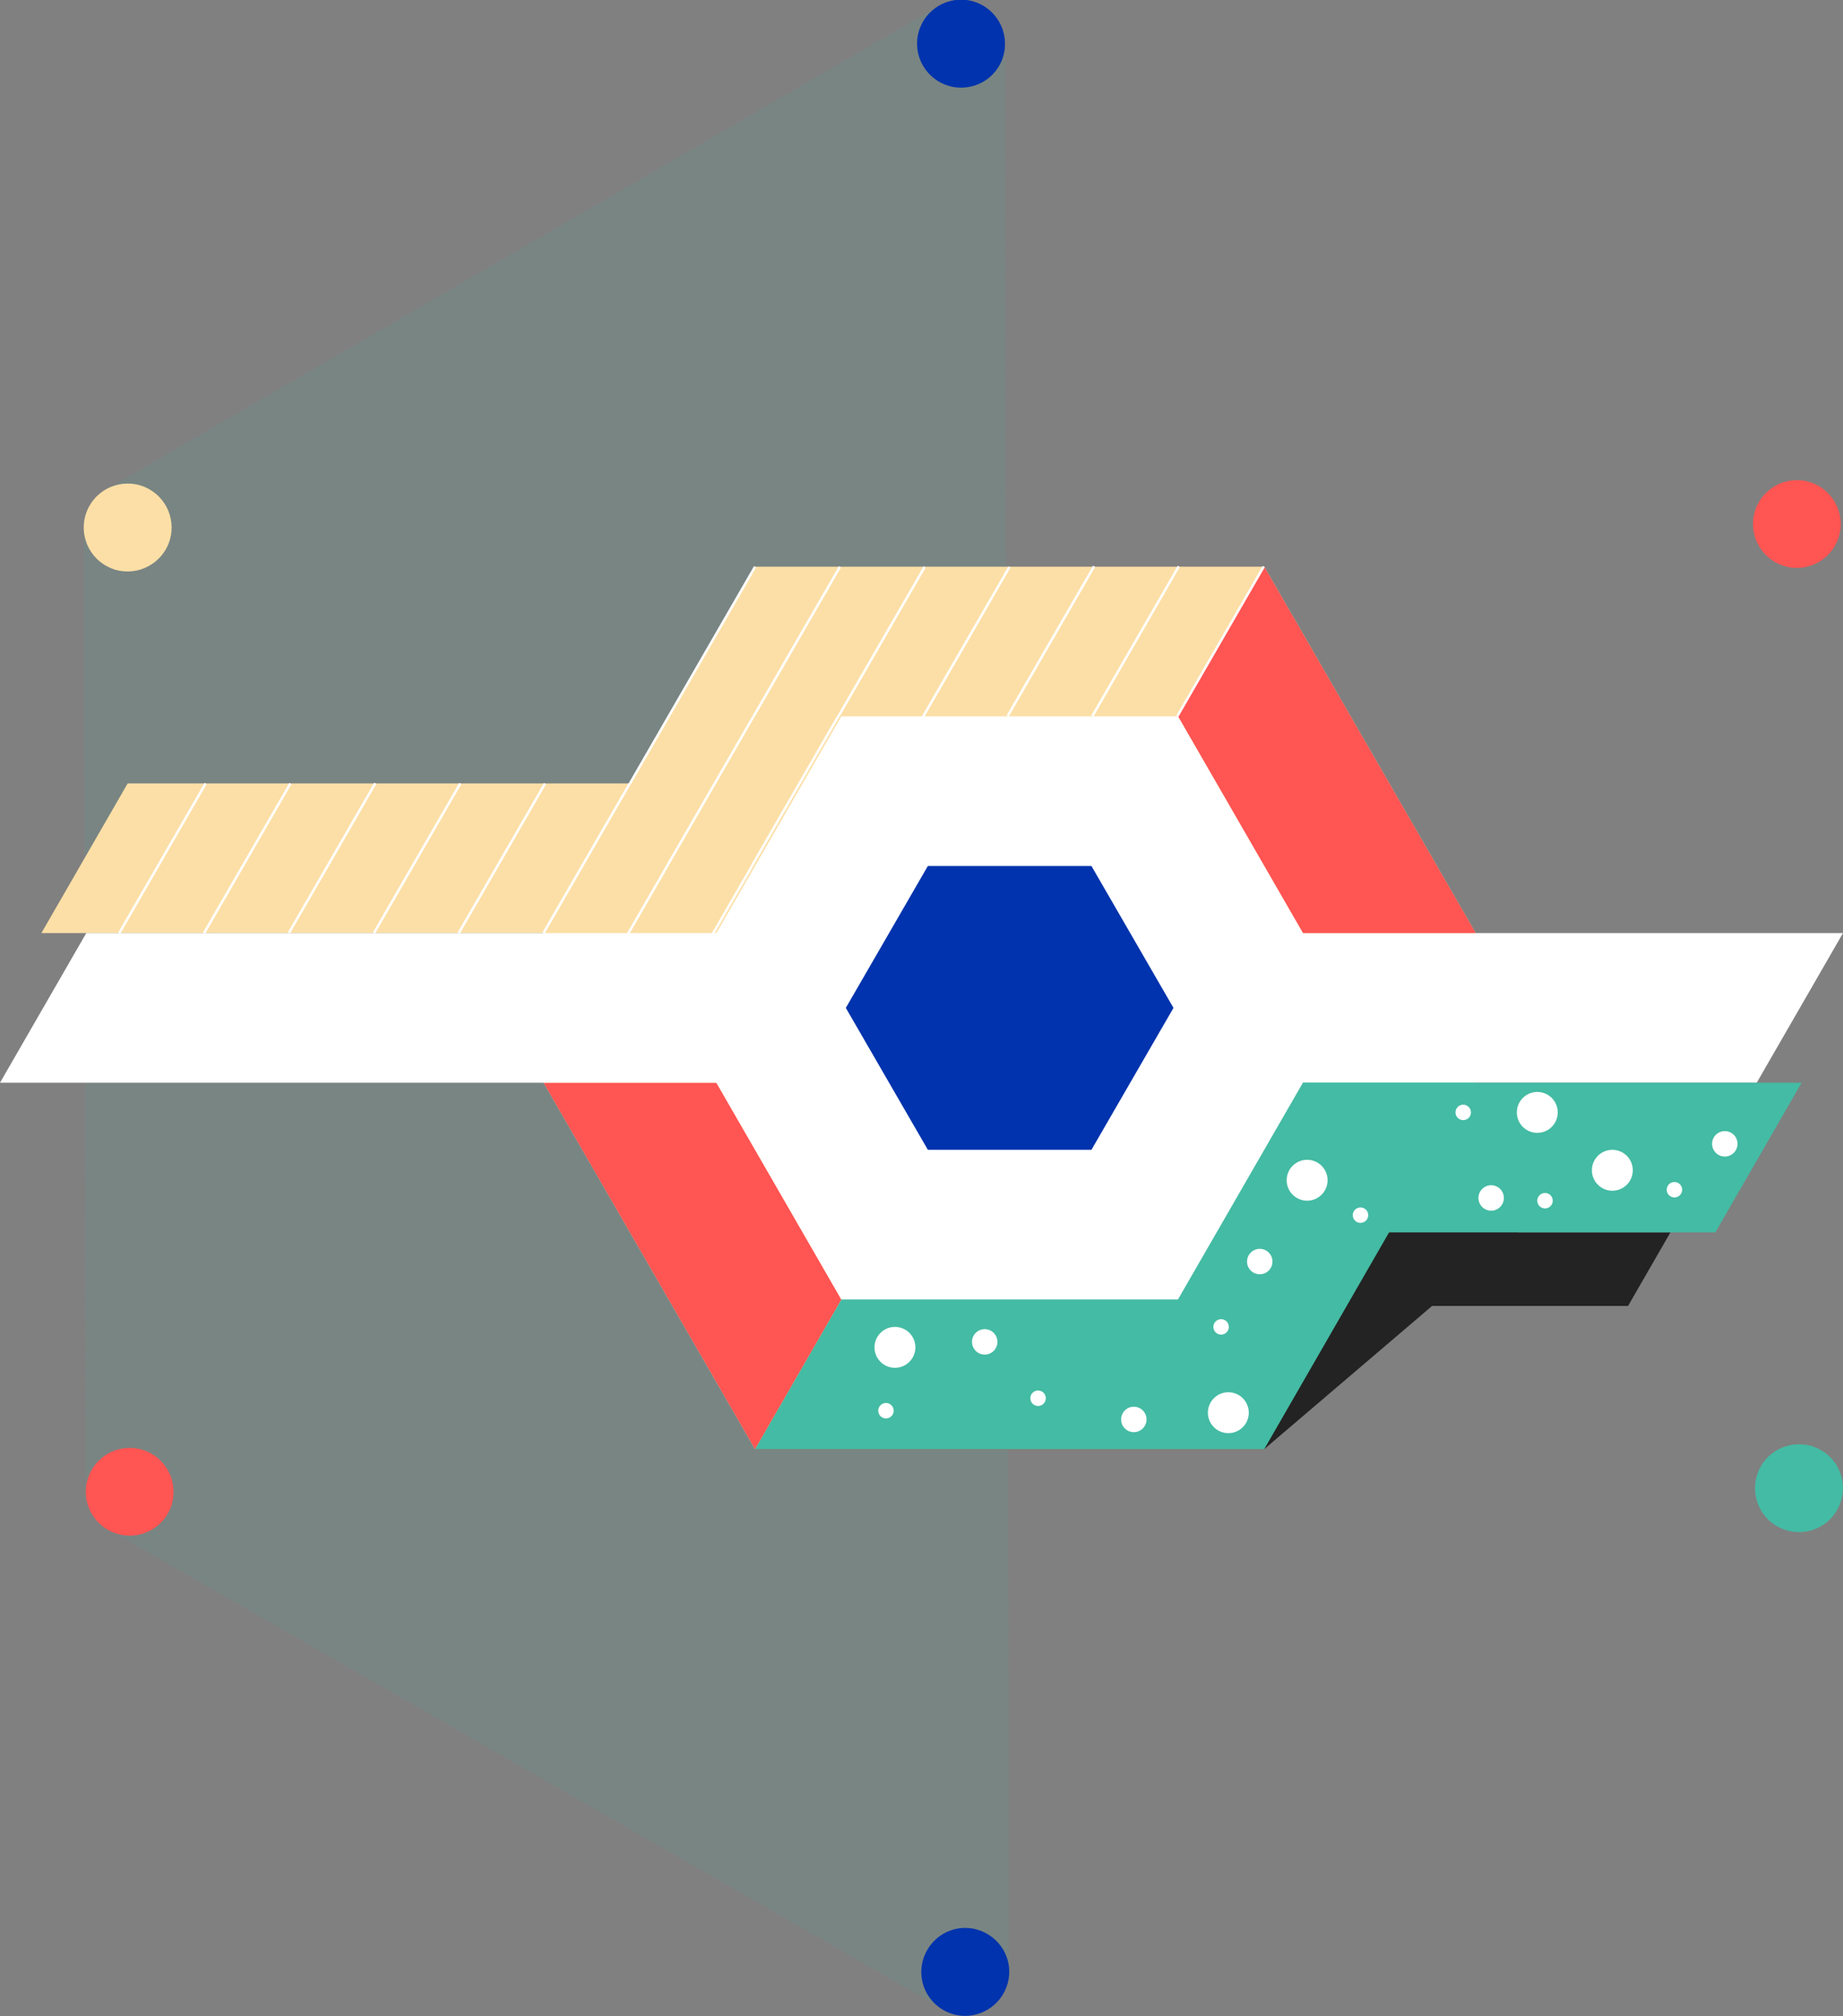 <?xml version="1.0" encoding="utf-8"?>
<!-- Generator: Adobe Illustrator 25.0.0, SVG Export Plug-In . SVG Version: 6.00 Build 0)  -->
<svg version="1.1" id="Layer_11" xmlns="http://www.w3.org/2000/svg" xmlns:xlink="http://www.w3.org/1999/xlink" x="0px" y="0px"
	 width="739.1px" height="808.3px" viewBox="0 0 739.1 808.3" style="enable-background:new 0 0 739.1 808.3;" xml:space="preserve"
	>
<rect x="0" y="0" width="739.1" height="808.3" fill="#808080" stroke="none"/>
<style type="text/css">
	.st0{opacity:0.1;fill:#44BBA4;enable-background:new    ;}
	.st1{fill:#0033AD;}
	.st2{fill:#FF5553;}
	.st3{fill:#44BBA4;}
	.st4{fill:#FCDFA6;}
	.st5{fill:#232323;}
	.st6{fill:#FFFFFF;}
</style>
<path class="st0" d="M404.7,790.5l-1.7-773l0,0c0-9.3-7.3-17-16.6-17.5c-3.4-0.2-6.8,0.6-9.8,2.3l0,0L42.3,196.4l0,0
	c-2.3,1.3-4.3,3.2-5.8,5.5c-1.9,2.8-2.9,6.2-2.9,9.6l0,0L34.5,598l0,0c0,2.7,0.7,5.4,1.9,7.8c1.5,3.1,3.9,5.6,6.9,7.3l0,0
	l335.1,192.5l0,0c2.3,1.4,5,2.2,7.7,2.3c9.7,0.5,18-6.9,18.6-16.6L404.7,790.5L404.7,790.5z"/>
<path class="st1" d="M403,18.6c0.6-9.7-6.8-18.1-16.5-18.7c-9.7-0.6-18.1,6.8-18.7,16.5c-0.6,9.7,6.8,18.1,16.5,18.7
	c0,0,0.1,0,0.1,0c9.6,0.6,17.9-6.6,18.6-16.2C403,18.8,403,18.7,403,18.6z"/>
<path class="st2" d="M704.9,218c4.4,8.7,14.9,12.2,23.6,7.8c8.7-4.4,12.2-14.9,7.8-23.6s-14.9-12.2-23.6-7.8c0,0,0,0,0,0
	C704,198.8,700.5,209.3,704.9,218C704.9,218,704.9,218,704.9,218z"/>
<path class="st3" d="M706.7,587c-5.3,8.1-3.1,19.1,5.1,24.4c8.1,5.3,19.1,3.1,24.4-5.1s3.1-19.1-5.1-24.4c0,0,0,0,0,0
	C723,576.6,712,578.9,706.7,587z"/>
<path class="st1" d="M404.7,791.6c0.6-9.7-6.9-18-16.6-18.6c-9.7-0.6-18,6.9-18.6,16.6c-0.6,9.7,6.9,18.1,16.6,18.6c0,0,0,0,0,0
	C395.8,808.7,404.1,801.3,404.7,791.6z"/>
<path class="st4" d="M65.9,221.2c5.4-8.1,3.1-19.1-5-24.4c-8.1-5.4-19.1-3.1-24.4,5c-5.4,8.1-3.1,19.1,5,24.4c0,0,0,0,0,0
	C49.6,231.6,60.5,229.3,65.9,221.2z"/>
<path class="st2" d="M67.7,590.2c-4.4-8.7-14.9-12.2-23.6-7.8c-8.7,4.4-12.2,14.9-7.8,23.6c4.4,8.7,14.9,12.2,23.6,7.8c0,0,0,0,0,0
	C68.6,609.5,72.1,599,67.7,590.2C67.7,590.3,67.7,590.3,67.7,590.2z"/>
<polygon class="st4" points="302.8,581 507,581 609.1,404.1 507,227.2 302.8,227.2 200.7,404.1 "/>
<polyline class="st5" points="337.4,551.5 302.8,581 507,581 608.9,494.1 470.6,494.1 337.4,551.5 "/>
<polygon class="st5" points="462.3,494.1 669.9,494.1 652.9,523.6 462.3,523.6 "/>
<polyline class="st3" points="337.4,521 302.8,581 507,581 608.9,404.1 470.6,404.1 337.4,521 "/>
<polygon class="st6" points="509.8,374.1 739.1,374.1 704.5,434.1 509.8,434.1 "/>
<polygon class="st3" points="479.1,434.1 722.5,434.1 687.9,494.1 479.1,494.1 "/>
<polygon class="st4" points="51.2,314.1 356.7,314.1 356.7,374.1 16.6,374.1 "/>
<polygon class="st2" points="507,227.2 472.4,287.2 522.5,374.1 591.8,374.1 "/>
<polygon class="st2" points="302.8,581 337.4,521 287.3,434.1 218,434.1 "/>
<rect x="200.7" y="343.5" transform="matrix(0.5 -0.866 0.866 0.5 -180.286 375.871)" class="st6" width="69.3" height="1"/>
<rect x="166.6" y="343.6" transform="matrix(0.5 -0.866 0.866 0.5 -197.371 346.402)" class="st6" width="69.3" height="1"/>
<rect x="132.6" y="343.6" transform="matrix(0.5 -0.866 0.866 0.5 -214.351 316.921)" class="st6" width="69.3" height="1"/>
<rect x="98.6" y="343.5" transform="matrix(0.5 -0.866 0.866 0.5 -231.349 287.445)" class="st6" width="69.3" height="1"/>
<rect x="64.5" y="343.6" transform="matrix(0.5 -0.866 0.866 0.5 -248.434 257.967)" class="st6" width="69.3" height="1"/>
<rect x="30.5" y="343.6" transform="matrix(0.5 -0.866 0.866 0.5 -265.423 228.486)" class="st6" width="69.3" height="1"/>
<rect x="454.9" y="256.8" transform="matrix(0.5 -0.866 0.866 0.5 21.877 552.441)" class="st6" width="69.3" height="1"/>
<rect x="420.9" y="256.7" transform="matrix(0.5 -0.866 0.866 0.5 4.895 522.979)" class="st6" width="69.3" height="1"/>
<rect x="386.9" y="256.7" transform="matrix(0.5 -0.866 0.866 0.5 -12.078 493.511)" class="st6" width="69.3" height="1"/>
<rect x="352.8" y="256.7" transform="matrix(0.5 -0.866 0.866 0.5 -28.96 464.251)" class="st6" width="69.3" height="1"/>
<rect x="318.8" y="256.7" transform="matrix(0.5 -0.866 0.866 0.5 -45.95 434.77)" class="st6" width="69.3" height="1"/>
<rect x="284.2" y="316.6" transform="matrix(0.5 -0.866 0.866 0.5 -115.204 434.775)" class="st6" width="69.3" height="1"/>
<rect x="249.5" y="376.7" transform="matrix(0.5 -0.866 0.866 0.5 -184.542 434.792)" class="st6" width="69.3" height="1"/>
<rect x="284.8" y="256.7" transform="matrix(0.5 -0.866 0.866 0.5 -62.948 405.295)" class="st6" width="69.3" height="1"/>
<rect x="250.1" y="316.7" transform="matrix(0.5 -0.866 0.866 0.5 -132.278 405.307)" class="st6" width="69.3" height="1"/>
<rect x="215.5" y="376.7" transform="matrix(0.5 -0.866 0.866 0.5 -201.532 405.311)" class="st6" width="69.3" height="1"/>
<rect x="227.6" y="270.1" transform="matrix(0.5 -0.866 0.866 0.5 -95.484 375.885)" class="st6" width="100.3" height="1"/>
<polygon class="st6" points="337.4,521 270,404.1 337.4,287.2 472.4,287.2 539.8,404.1 472.4,521 "/>
<circle class="st6" cx="358.9" cy="540.2" r="8.2"/>
<circle class="st6" cx="492.6" cy="566.4" r="8.2"/>
<circle class="st6" cx="524.2" cy="473.2" r="8.2"/>
<circle class="st6" cx="616.5" cy="446" r="8.2"/>
<circle class="st6" cx="646.6" cy="469.2" r="8.2"/>
<circle class="st6" cx="691.7" cy="458.6" r="5.1"/>
<circle class="st6" cx="598" cy="480.3" r="5.1"/>
<circle class="st6" cx="505.2" cy="505.8" r="5.1"/>
<circle class="st6" cx="454.7" cy="569.1" r="5.1"/>
<circle class="st6" cx="394.9" cy="538" r="5.1"/>
<circle class="st6" cx="355.3" cy="565.6" r="3.1"/>
<circle class="st6" cx="416.3" cy="560.6" r="3.1"/>
<circle class="st6" cx="489.7" cy="532" r="3.1"/>
<circle class="st6" cx="586.8" cy="446" r="3.1"/>
<circle class="st6" cx="671.5" cy="477" r="3.1"/>
<circle class="st6" cx="619.6" cy="481.4" r="3.1"/>
<circle class="st6" cx="545.6" cy="487.2" r="3.1"/>
<polygon class="st1" points="372.1,461 339.2,404.1 372.1,347.2 437.7,347.2 470.6,404.1 437.7,461 "/>
<polygon class="st6" points="294.9,434.1 0,434.1 34.6,374.1 289.3,374.1 "/>
</svg>
